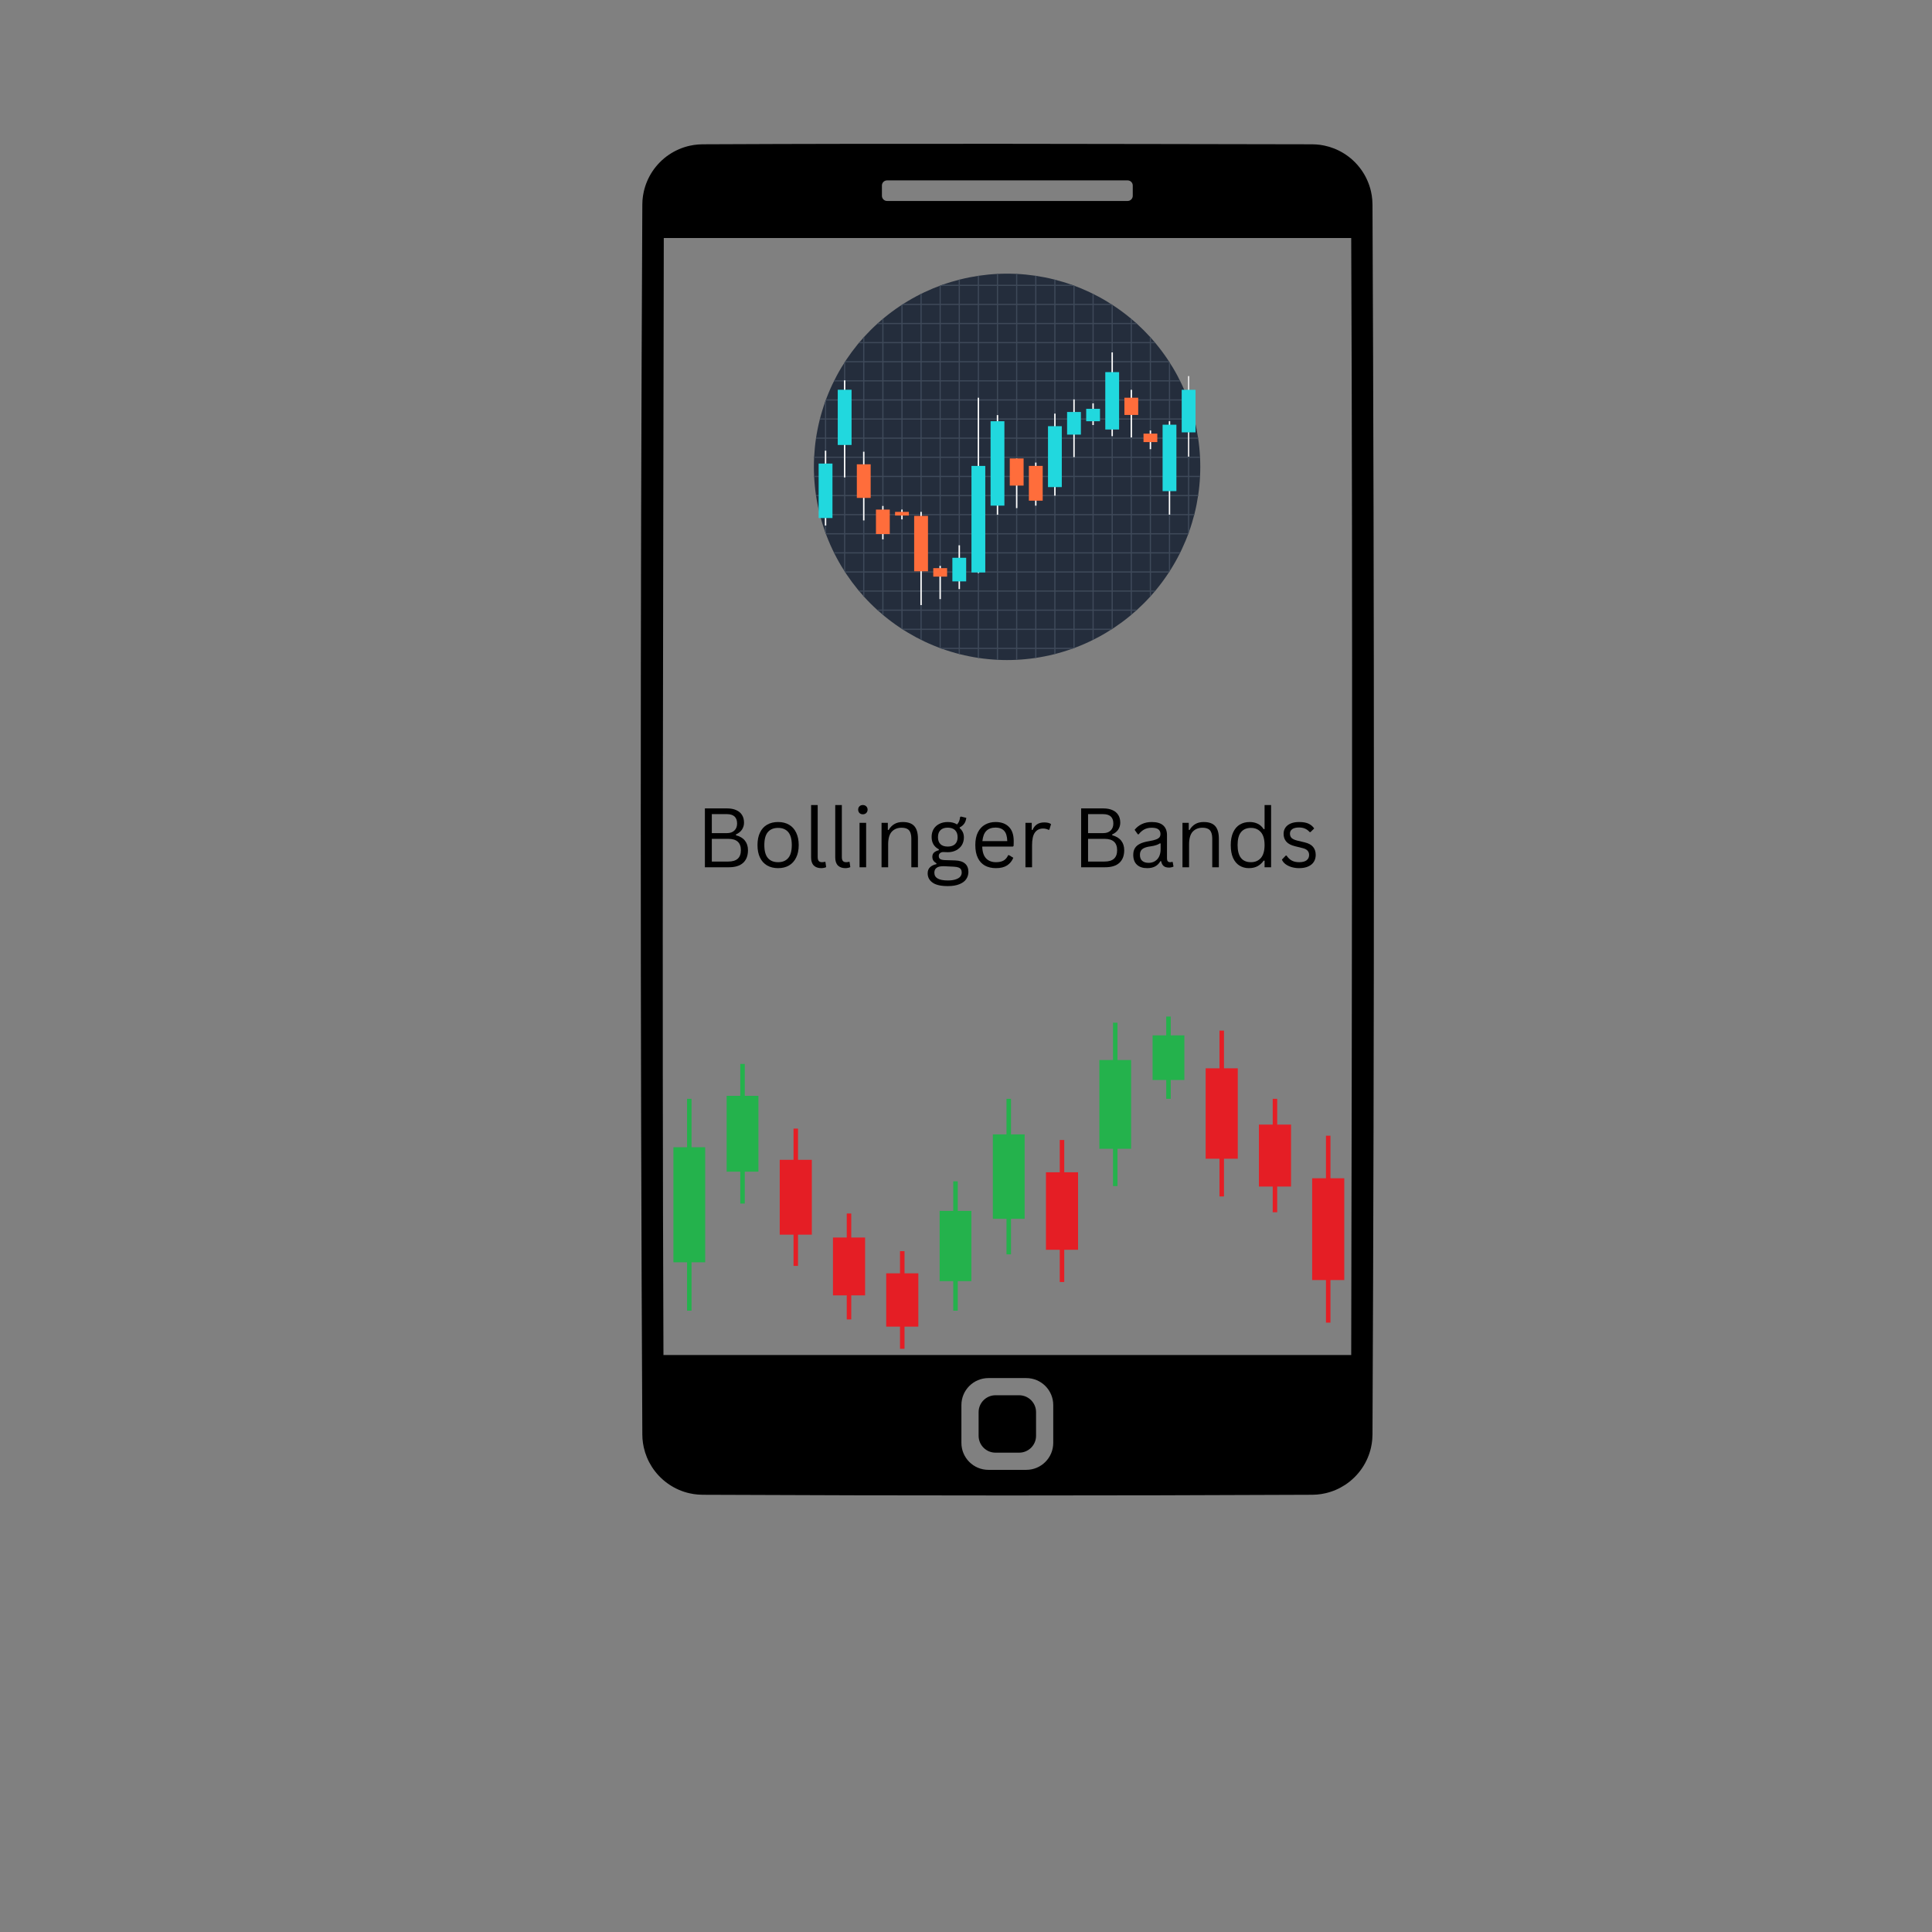 <?xml version="1.0" encoding="UTF-8"?> <svg xmlns="http://www.w3.org/2000/svg" xmlns:xlink="http://www.w3.org/1999/xlink" width="500" zoomAndPan="magnify" viewBox="0 0 375 375" height="500" preserveAspectRatio="xMidYMid meet" version="1.0"><rect x="0" y="0" width="375" height="375" fill="#808080" stroke="none"/><defs><g></g><clipPath id="5006f23877"><path d="M 124.27 27.824 L 266.77 27.824 L 266.77 290.324 L 124.27 290.324 Z M 124.27 27.824 " clip-rule="nonzero"></path></clipPath><clipPath id="b1a03240f9"><path d="M 151 200 L 261 200 L 261 261.805 L 151 261.805 Z M 151 200 " clip-rule="nonzero"></path></clipPath><clipPath id="629c82e25a"><path d="M 130.566 197.305 L 230 197.305 L 230 255 L 130.566 255 Z M 130.566 197.305 " clip-rule="nonzero"></path></clipPath><clipPath id="138494a6be"><path d="M 157.973 53.117 L 232.973 53.117 L 232.973 128.117 L 157.973 128.117 Z M 157.973 53.117 " clip-rule="nonzero"></path></clipPath><clipPath id="6ddfad380e"><path d="M 158 53.117 L 232.973 53.117 L 232.973 128.117 L 158 128.117 Z M 158 53.117 " clip-rule="nonzero"></path></clipPath><clipPath id="c57ed46490"><path d="M 229 75 L 232.973 75 L 232.973 84 L 229 84 Z M 229 75 " clip-rule="nonzero"></path></clipPath></defs><g clip-path="url(#5006f23877)"><path fill="#000000" d="M 254.672 28.008 C 254.949 28.008 255.223 28.02 255.5 28.039 C 256.016 28.074 256.531 28.148 257.039 28.254 C 257.691 28.387 258.328 28.578 258.949 28.824 C 259.613 29.086 260.25 29.406 260.855 29.785 C 261.477 30.172 262.059 30.613 262.598 31.109 C 263.203 31.664 263.75 32.285 264.227 32.957 C 264.672 33.582 265.059 34.254 265.371 34.957 C 265.688 35.66 265.934 36.395 266.105 37.145 C 266.227 37.672 266.309 38.211 266.355 38.75 C 266.383 39.062 266.395 39.375 266.398 39.688 C 266.766 119.273 266.766 198.863 266.398 278.453 C 266.395 278.766 266.383 279.078 266.355 279.391 C 266.309 279.93 266.227 280.469 266.105 280.996 C 265.949 281.676 265.734 282.344 265.457 282.988 C 265.156 283.695 264.785 284.375 264.348 285.012 C 263.91 285.652 263.406 286.246 262.852 286.789 C 262.297 287.332 261.688 287.82 261.035 288.242 C 260.469 288.609 259.871 288.93 259.246 289.195 C 258.605 289.469 257.938 289.684 257.254 289.84 C 256.727 289.961 256.188 290.043 255.648 290.09 C 255.336 290.117 255.023 290.133 254.711 290.133 C 215.262 290.316 175.812 290.316 136.363 290.133 C 136.051 290.133 135.738 290.117 135.426 290.09 C 134.883 290.043 134.348 289.961 133.82 289.84 C 133.137 289.688 132.469 289.469 131.824 289.195 C 131.074 288.875 130.355 288.473 129.684 288.004 C 129.051 287.559 128.457 287.051 127.922 286.488 C 127.402 285.945 126.938 285.348 126.527 284.715 C 126.152 284.125 125.824 283.504 125.559 282.855 C 125.301 282.23 125.098 281.582 124.953 280.926 C 124.832 280.383 124.75 279.832 124.707 279.281 C 124.688 279.004 124.676 278.73 124.676 278.453 C 124.27 198.867 124.27 119.277 124.676 39.688 C 124.676 39.414 124.688 39.137 124.707 38.863 C 124.75 38.309 124.832 37.762 124.953 37.219 C 125.105 36.523 125.324 35.844 125.602 35.188 C 125.887 34.512 126.238 33.859 126.645 33.25 C 127.062 32.621 127.543 32.039 128.07 31.504 C 128.598 30.965 129.18 30.48 129.801 30.059 C 130.418 29.637 131.074 29.273 131.762 28.977 C 132.445 28.68 133.16 28.445 133.891 28.285 C 134.422 28.168 134.957 28.09 135.5 28.047 C 135.785 28.023 136.074 28.012 136.363 28.008 C 175.801 27.82 215.234 27.945 254.672 28.008 Z M 199.199 267.484 L 191.848 267.484 C 188.957 267.484 186.609 269.828 186.609 272.715 L 186.609 280.066 C 186.609 282.953 188.957 285.297 191.848 285.297 L 199.199 285.297 C 202.09 285.297 204.434 282.953 204.434 280.066 L 204.434 272.715 C 204.434 269.828 202.09 267.484 199.199 267.484 Z M 197.82 270.82 C 199.629 270.82 201.098 272.289 201.098 274.094 L 201.098 278.688 C 201.098 280.496 199.629 281.961 197.82 281.961 L 193.223 281.961 C 191.418 281.961 189.949 280.496 189.949 278.688 L 189.949 274.094 C 189.949 272.289 191.418 270.82 193.223 270.82 Z M 262.258 46.203 L 128.84 46.203 C 128.73 118.469 128.488 190.734 128.777 263.008 L 262.27 263.008 C 262.41 190.738 262.578 118.473 262.27 46.203 Z M 218.867 35.012 L 172.18 35.012 C 171.625 35.012 171.18 35.457 171.18 36.012 L 171.18 38.008 C 171.18 38.559 171.625 39.008 172.18 39.008 L 218.867 39.008 C 219.422 39.008 219.867 38.559 219.867 38.008 L 219.867 36.012 C 219.867 35.457 219.422 35.012 218.867 35.012 Z M 218.867 35.012 " fill-opacity="1" fill-rule="evenodd"></path></g><g clip-path="url(#b1a03240f9)"><path fill="#e51e25" d="M 205.695 248.844 L 205.695 242.578 L 203.016 242.578 L 203.016 227.539 L 205.695 227.539 L 205.695 221.273 L 206.57 221.273 L 206.57 227.539 L 209.25 227.539 L 209.25 242.578 C 208.355 242.578 207.465 242.578 206.57 242.578 L 206.57 248.844 Z M 257.367 256.715 L 257.367 248.461 L 254.688 248.461 L 254.688 228.699 L 257.367 228.699 L 257.367 220.445 L 258.242 220.445 L 258.242 228.699 L 260.922 228.699 L 260.922 248.461 L 258.242 248.461 L 258.242 256.715 Z M 234.051 207.359 L 236.699 207.359 L 236.699 200.039 L 237.574 200.039 L 237.574 207.359 L 240.254 207.359 L 240.254 224.906 L 237.574 224.906 L 237.574 232.227 L 236.699 232.227 L 236.699 224.906 L 234.016 224.906 L 234.016 207.359 Z M 244.387 218.281 L 247.031 218.281 L 247.031 213.281 L 247.906 213.281 L 247.906 218.281 L 250.59 218.281 L 250.59 230.309 L 247.906 230.309 L 247.906 235.305 L 247.031 235.305 L 247.031 230.309 L 244.352 230.309 L 244.352 218.281 Z M 151.375 225.117 L 154.023 225.117 L 154.023 219.062 L 154.898 219.062 L 154.898 225.117 L 157.578 225.117 L 157.578 239.652 L 154.898 239.652 L 154.898 245.707 L 154.023 245.707 L 154.023 239.652 L 151.344 239.652 L 151.344 225.117 Z M 161.711 240.203 L 164.355 240.203 L 164.355 235.539 L 165.23 235.539 L 165.23 240.203 L 167.914 240.203 L 167.914 251.434 L 165.23 251.434 L 165.23 256.098 L 164.355 256.098 L 164.355 251.434 L 161.676 251.434 L 161.676 240.203 Z M 172.043 247.148 L 174.691 247.148 L 174.691 242.852 L 175.566 242.852 L 175.566 247.148 L 178.246 247.148 L 178.246 257.504 L 175.566 257.504 L 175.566 261.797 L 174.691 261.797 L 174.691 257.504 L 172.012 257.504 L 172.012 247.148 Z M 172.043 247.148 " fill-opacity="1" fill-rule="evenodd"></path></g><g clip-path="url(#629c82e25a)"><path fill="#24b24c" d="M 213.383 205.746 L 216.031 205.746 L 216.031 198.496 L 216.906 198.496 L 216.906 205.746 L 219.551 205.746 L 219.551 222.977 L 216.906 222.977 L 216.906 230.223 L 216.031 230.223 L 216.031 222.977 L 213.383 222.977 Z M 143.688 233.613 L 143.688 227.418 L 141.039 227.418 L 141.039 212.699 L 143.688 212.699 L 143.688 206.508 L 144.562 206.508 L 144.562 212.699 L 147.211 212.699 L 147.211 227.418 L 144.562 227.418 L 144.562 233.613 Z M 133.355 254.402 L 133.355 245.008 L 130.707 245.008 L 130.707 222.676 L 133.355 222.676 L 133.355 213.281 L 134.227 213.281 L 134.227 222.676 L 136.875 222.676 L 136.875 245.008 L 134.227 245.008 L 134.227 254.402 Z M 195.359 243.469 L 195.359 236.57 L 192.711 236.57 L 192.711 220.18 L 195.359 220.18 L 195.359 213.281 L 196.234 213.281 L 196.234 220.18 L 198.883 220.18 L 198.883 236.57 L 196.234 236.57 L 196.234 243.469 Z M 185.027 254.402 L 185.027 248.668 L 182.379 248.668 L 182.379 235.035 L 185.027 235.035 L 185.027 229.301 L 185.902 229.301 L 185.902 235.035 L 188.547 235.035 L 188.547 248.668 L 185.902 248.668 L 185.902 254.402 Z M 226.363 213.285 L 226.363 209.633 L 223.715 209.633 L 223.715 200.957 L 226.363 200.957 L 226.363 197.309 L 227.238 197.309 L 227.238 200.957 L 229.887 200.957 L 229.887 209.633 L 227.238 209.633 L 227.238 213.285 Z M 226.363 213.285 " fill-opacity="1" fill-rule="evenodd"></path></g><g clip-path="url(#138494a6be)"><path fill="#242d3c" d="M 232.973 90.617 C 232.973 91.844 232.914 93.07 232.793 94.293 C 232.672 95.516 232.492 96.727 232.254 97.934 C 232.016 99.137 231.715 100.328 231.359 101.5 C 231.004 102.676 230.59 103.832 230.121 104.965 C 229.648 106.102 229.125 107.211 228.547 108.293 C 227.969 109.375 227.336 110.43 226.652 111.449 C 225.973 112.473 225.242 113.457 224.461 114.406 C 223.684 115.355 222.859 116.266 221.992 117.133 C 221.121 118 220.215 118.824 219.266 119.605 C 218.316 120.383 217.328 121.113 216.309 121.797 C 215.285 122.477 214.234 123.109 213.152 123.688 C 212.066 124.266 210.961 124.793 209.824 125.262 C 208.691 125.73 207.535 126.145 206.359 126.5 C 205.184 126.859 203.996 127.156 202.789 127.395 C 201.586 127.637 200.371 127.816 199.148 127.934 C 197.926 128.055 196.703 128.117 195.473 128.117 C 194.246 128.117 193.02 128.055 191.797 127.934 C 190.578 127.816 189.363 127.637 188.16 127.395 C 186.953 127.156 185.766 126.859 184.59 126.5 C 183.414 126.145 182.258 125.73 181.125 125.262 C 179.988 124.793 178.879 124.266 177.797 123.688 C 176.715 123.109 175.66 122.477 174.641 121.797 C 173.617 121.113 172.633 120.383 171.684 119.605 C 170.734 118.824 169.824 118 168.957 117.133 C 168.09 116.266 167.266 115.355 166.484 114.406 C 165.707 113.457 164.977 112.473 164.293 111.449 C 163.613 110.43 162.98 109.375 162.402 108.293 C 161.824 107.211 161.297 106.102 160.828 104.965 C 160.359 103.832 159.945 102.676 159.59 101.5 C 159.23 100.328 158.934 99.137 158.695 97.934 C 158.453 96.727 158.273 95.516 158.156 94.293 C 158.035 93.07 157.973 91.844 157.973 90.617 C 157.973 89.387 158.035 88.164 158.156 86.941 C 158.273 85.719 158.453 84.504 158.695 83.301 C 158.934 82.094 159.23 80.906 159.59 79.73 C 159.945 78.555 160.359 77.398 160.828 76.266 C 161.297 75.129 161.824 74.023 162.402 72.938 C 162.98 71.855 163.613 70.805 164.293 69.781 C 164.977 68.762 165.707 67.777 166.484 66.824 C 167.266 65.875 168.09 64.969 168.957 64.098 C 169.824 63.23 170.734 62.406 171.684 61.629 C 172.633 60.848 173.617 60.117 174.641 59.438 C 175.66 58.754 176.715 58.121 177.797 57.543 C 178.879 56.965 179.988 56.441 181.125 55.969 C 182.258 55.5 183.414 55.086 184.59 54.73 C 185.766 54.375 186.953 54.074 188.16 53.836 C 189.363 53.598 190.578 53.418 191.797 53.297 C 193.02 53.176 194.246 53.117 195.473 53.117 C 196.703 53.117 197.926 53.176 199.148 53.297 C 200.371 53.418 201.586 53.598 202.789 53.836 C 203.996 54.074 205.184 54.375 206.359 54.73 C 207.535 55.086 208.691 55.5 209.824 55.969 C 210.961 56.441 212.066 56.965 213.152 57.543 C 214.234 58.121 215.285 58.754 216.309 59.438 C 217.328 60.117 218.316 60.848 219.266 61.629 C 220.215 62.406 221.121 63.23 221.992 64.098 C 222.859 64.969 223.684 65.875 224.461 66.824 C 225.242 67.777 225.973 68.762 226.652 69.781 C 227.336 70.805 227.969 71.855 228.547 72.938 C 229.125 74.023 229.648 75.129 230.121 76.266 C 230.59 77.398 231.004 78.555 231.359 79.73 C 231.715 80.906 232.016 82.094 232.254 83.301 C 232.492 84.504 232.672 85.719 232.793 86.941 C 232.914 88.164 232.973 89.387 232.973 90.617 Z M 232.973 90.617 " fill-opacity="1" fill-rule="nonzero"></path></g><g clip-path="url(#6ddfad380e)"><path fill="#3e4959" d="M 160.355 103.777 L 160.355 103.719 L 163.832 103.719 L 163.832 107.195 L 161.836 107.195 C 161.875 107.273 161.918 107.348 161.953 107.426 L 163.832 107.426 L 163.832 110.73 C 163.918 110.867 164.004 111 164.09 111.137 L 167.539 111.137 L 167.539 114.613 L 166.66 114.613 C 166.723 114.691 166.793 114.766 166.859 114.844 L 167.539 114.844 L 167.539 115.629 C 167.617 115.715 167.691 115.805 167.77 115.891 L 167.77 114.844 L 171.246 114.844 L 171.246 118.32 L 170.203 118.32 C 170.289 118.398 170.375 118.473 170.461 118.551 L 171.246 118.551 L 171.246 119.23 C 171.324 119.297 171.402 119.367 171.48 119.434 L 171.48 118.551 L 174.957 118.551 L 174.957 122 C 175.09 122.09 175.227 122.172 175.359 122.258 L 178.664 122.258 L 178.664 124.137 C 178.738 124.176 178.816 124.215 178.895 124.254 L 178.895 122.258 L 182.371 122.258 L 182.371 125.734 L 182.312 125.734 C 182.523 125.816 182.734 125.891 182.949 125.969 L 186.078 125.969 L 186.078 126.93 C 186.156 126.949 186.234 126.965 186.309 126.984 L 186.309 125.969 L 189.785 125.969 L 189.785 127.688 C 189.863 127.699 189.941 127.707 190.016 127.719 L 190.016 125.969 L 193.492 125.969 L 193.492 128.066 C 193.57 128.07 193.648 128.07 193.727 128.074 L 193.727 125.969 L 197.219 125.969 L 197.219 128.074 C 197.297 128.07 197.375 128.07 197.453 128.066 L 197.453 125.969 L 200.93 125.969 L 200.93 127.719 C 201.004 127.707 201.082 127.699 201.16 127.688 L 201.16 125.969 L 204.637 125.969 L 204.637 126.984 C 204.715 126.965 204.793 126.949 204.867 126.93 L 204.867 125.969 L 207.996 125.969 C 208.211 125.891 208.426 125.816 208.637 125.734 L 208.578 125.734 L 208.578 122.258 L 212.055 122.258 L 212.055 124.254 C 212.133 124.215 212.207 124.176 212.285 124.137 L 212.285 122.258 L 215.586 122.258 C 215.723 122.172 215.859 122.09 215.992 122 L 215.992 118.551 L 219.469 118.551 L 219.469 119.43 C 219.547 119.367 219.621 119.297 219.699 119.23 L 219.699 118.551 L 220.484 118.551 C 220.574 118.473 220.66 118.398 220.746 118.32 L 219.699 118.32 L 219.699 114.844 L 223.18 114.844 L 223.18 115.887 C 223.258 115.801 223.332 115.715 223.41 115.629 L 223.41 114.844 L 224.09 114.844 C 224.156 114.766 224.223 114.691 224.289 114.613 L 223.41 114.613 L 223.41 111.137 L 226.859 111.137 C 226.945 111 227.031 110.867 227.117 110.73 L 227.117 107.426 L 228.992 107.426 C 229.031 107.348 229.074 107.273 229.113 107.195 L 227.117 107.195 L 227.117 103.719 L 230.594 103.719 L 230.594 103.777 C 230.672 103.566 230.75 103.352 230.824 103.141 L 230.824 100.012 L 231.789 100.012 C 231.809 99.934 231.824 99.855 231.844 99.777 L 230.824 99.777 L 230.824 96.301 L 232.547 96.301 C 232.559 96.227 232.562 96.148 232.574 96.07 L 230.824 96.07 L 230.824 92.594 L 232.922 92.594 C 232.926 92.52 232.926 92.441 232.93 92.363 L 230.824 92.363 L 230.824 88.867 L 232.93 88.867 C 232.926 88.789 232.926 88.711 232.922 88.637 L 230.824 88.637 L 230.824 85.16 L 232.574 85.16 C 232.566 85.082 232.559 85.004 232.547 84.93 L 230.824 84.93 L 230.824 81.453 L 231.844 81.453 C 231.824 81.375 231.809 81.297 231.789 81.219 L 230.824 81.219 L 230.824 78.094 C 230.75 77.879 230.672 77.664 230.594 77.453 L 230.594 77.512 L 227.117 77.512 L 227.117 74.035 L 229.113 74.035 C 229.074 73.957 229.031 73.883 228.996 73.805 L 227.117 73.805 L 227.117 70.5 C 227.031 70.367 226.945 70.23 226.859 70.098 L 223.41 70.098 L 223.41 66.621 L 224.289 66.621 C 224.223 66.543 224.156 66.469 224.09 66.391 L 223.41 66.391 L 223.41 65.605 C 223.332 65.52 223.258 65.43 223.18 65.344 L 223.18 66.391 L 219.699 66.391 L 219.699 62.914 L 220.746 62.914 C 220.66 62.836 220.574 62.762 220.484 62.684 L 219.699 62.684 L 219.699 62.004 C 219.625 61.938 219.547 61.867 219.469 61.801 L 219.469 62.684 L 215.992 62.684 L 215.992 59.234 C 215.859 59.145 215.723 59.059 215.586 58.973 L 212.285 58.973 L 212.285 57.098 C 212.207 57.059 212.133 57.016 212.055 56.977 L 212.055 58.973 L 208.578 58.973 L 208.578 55.496 L 208.637 55.496 C 208.426 55.418 208.211 55.34 207.996 55.266 L 204.867 55.266 L 204.867 54.305 C 204.793 54.281 204.715 54.266 204.637 54.25 L 204.637 55.266 L 201.16 55.266 L 201.16 53.547 C 201.086 53.535 201.008 53.527 200.93 53.516 L 200.93 55.266 L 197.453 55.266 L 197.453 53.168 C 197.375 53.164 197.297 53.164 197.223 53.16 L 197.223 55.266 L 193.727 55.266 L 193.727 53.16 C 193.648 53.164 193.57 53.164 193.496 53.168 L 193.496 55.266 L 190.02 55.266 L 190.02 53.516 C 189.941 53.527 189.863 53.531 189.789 53.547 L 189.789 55.266 L 186.312 55.266 L 186.312 54.25 C 186.234 54.266 186.156 54.281 186.078 54.305 L 186.078 55.266 L 182.953 55.266 C 182.738 55.34 182.523 55.418 182.312 55.496 L 182.371 55.496 L 182.371 58.973 L 178.895 58.973 L 178.895 56.977 C 178.816 57.016 178.742 57.059 178.664 57.098 L 178.664 58.973 L 175.363 58.973 C 175.227 59.059 175.09 59.145 174.957 59.23 L 174.957 62.68 L 171.48 62.68 L 171.48 61.801 C 171.402 61.867 171.328 61.934 171.25 62 L 171.25 62.68 L 170.461 62.68 C 170.375 62.758 170.289 62.836 170.203 62.914 L 171.25 62.914 L 171.25 66.391 L 167.77 66.391 L 167.77 65.344 C 167.691 65.43 167.617 65.516 167.539 65.605 L 167.539 66.391 L 166.859 66.391 C 166.793 66.469 166.727 66.543 166.66 66.621 L 167.539 66.621 L 167.539 70.098 L 164.09 70.098 C 164.004 70.23 163.918 70.367 163.832 70.5 L 163.832 73.805 L 161.953 73.805 C 161.914 73.883 161.875 73.961 161.836 74.035 L 163.832 74.035 L 163.832 77.512 L 160.355 77.512 L 160.355 77.453 C 160.277 77.664 160.199 77.879 160.125 78.094 L 160.125 81.223 L 159.16 81.223 C 159.141 81.297 159.125 81.375 159.105 81.453 L 160.125 81.453 L 160.125 84.93 L 158.402 84.93 C 158.391 85.004 158.387 85.082 158.375 85.16 L 160.125 85.16 L 160.125 88.637 L 158.027 88.637 C 158.023 88.715 158.023 88.789 158.02 88.867 L 160.125 88.867 L 160.125 92.363 L 158.02 92.363 C 158.023 92.441 158.023 92.52 158.027 92.594 L 160.125 92.594 L 160.125 96.07 L 158.375 96.07 C 158.387 96.148 158.391 96.227 158.402 96.305 L 160.125 96.305 L 160.125 99.781 L 159.105 99.781 C 159.125 99.855 159.141 99.934 159.16 100.012 L 160.125 100.012 L 160.125 103.141 C 160.199 103.352 160.277 103.566 160.355 103.777 Z M 160.355 103.488 L 160.355 100.012 L 163.832 100.012 L 163.832 103.488 Z M 197.223 74.035 L 197.223 77.512 L 193.727 77.512 L 193.727 74.035 Z M 193.727 73.805 L 193.727 70.328 L 197.223 70.328 L 197.223 73.805 Z M 212.055 92.363 L 208.578 92.363 L 208.578 88.867 L 212.055 88.867 Z M 212.285 88.867 L 215.762 88.867 L 215.762 92.363 L 212.285 92.363 Z M 193.727 107.195 L 193.727 103.719 L 197.223 103.719 L 197.223 107.195 Z M 197.223 107.426 L 197.223 110.902 L 193.727 110.902 L 193.727 107.426 Z M 197.223 85.16 L 197.223 88.637 L 193.727 88.637 L 193.727 85.16 Z M 193.727 84.93 L 193.727 81.453 L 197.223 81.453 L 197.223 84.93 Z M 200.93 92.363 L 197.453 92.363 L 197.453 88.867 L 200.93 88.867 Z M 201.16 88.867 L 204.637 88.867 L 204.637 92.363 L 201.16 92.363 Z M 193.727 96.07 L 193.727 92.594 L 197.223 92.594 L 197.223 96.07 Z M 197.223 96.305 L 197.223 99.781 L 193.727 99.781 L 193.727 96.305 Z M 193.496 96.07 L 190.02 96.07 L 190.02 92.594 L 193.496 92.594 Z M 193.727 92.363 L 193.727 88.867 L 197.223 88.867 L 197.223 92.363 Z M 197.453 92.594 L 200.93 92.594 L 200.93 96.07 L 197.453 96.07 Z M 197.453 88.637 L 197.453 85.16 L 200.93 85.16 L 200.93 88.637 Z M 193.496 88.637 L 190.02 88.637 L 190.02 85.16 L 193.496 85.16 Z M 193.496 88.867 L 193.496 92.363 L 190.02 92.363 L 190.02 88.867 Z M 189.789 92.363 L 186.312 92.363 L 186.312 88.867 L 189.789 88.867 Z M 189.789 92.594 L 189.789 96.07 L 186.312 96.07 L 186.312 92.594 Z M 189.789 96.305 L 189.789 99.781 L 186.312 99.781 L 186.312 96.305 Z M 190.02 96.305 L 193.496 96.305 L 193.496 99.781 L 190.02 99.781 Z M 193.496 100.012 L 193.496 103.488 L 190.02 103.488 L 190.02 100.012 Z M 193.727 100.012 L 197.223 100.012 L 197.223 103.488 L 193.727 103.488 Z M 197.453 100.012 L 200.93 100.012 L 200.93 103.488 L 197.453 103.488 Z M 197.453 99.781 L 197.453 96.305 L 200.93 96.305 L 200.93 99.781 Z M 201.16 96.305 L 204.637 96.305 L 204.637 99.781 L 201.16 99.781 Z M 201.16 96.07 L 201.16 92.594 L 204.637 92.594 L 204.637 96.07 Z M 204.867 92.594 L 208.348 92.594 L 208.348 96.07 L 204.867 96.07 Z M 204.867 92.363 L 204.867 88.867 L 208.348 88.867 L 208.348 92.363 Z M 204.867 88.637 L 204.867 85.16 L 208.348 85.16 L 208.348 88.637 Z M 204.637 88.637 L 201.16 88.637 L 201.16 85.16 L 204.637 85.16 Z M 201.16 84.93 L 201.16 81.453 L 204.637 81.453 L 204.637 84.93 Z M 200.93 84.93 L 197.453 84.93 L 197.453 81.453 L 200.93 81.453 Z M 197.453 81.223 L 197.453 77.746 L 200.93 77.746 L 200.93 81.223 Z M 197.223 81.223 L 193.727 81.223 L 193.727 77.746 L 197.223 77.746 Z M 193.496 81.223 L 190.02 81.223 L 190.02 77.746 L 193.496 77.746 Z M 193.496 81.453 L 193.496 84.93 L 190.02 84.93 L 190.02 81.453 Z M 189.789 84.93 L 186.312 84.93 L 186.312 81.453 L 189.789 81.453 Z M 189.789 85.16 L 189.789 88.637 L 186.312 88.637 L 186.312 85.16 Z M 186.078 88.637 L 182.602 88.637 L 182.602 85.16 L 186.078 85.16 Z M 186.078 88.867 L 186.078 92.363 L 182.602 92.363 L 182.602 88.867 Z M 186.078 92.594 L 186.078 96.07 L 182.602 96.07 L 182.602 92.594 Z M 182.371 96.07 L 178.895 96.07 L 178.895 92.594 L 182.371 92.594 Z M 182.371 96.305 L 182.371 99.781 L 178.895 99.781 L 178.895 96.305 Z M 182.602 96.305 L 186.078 96.305 L 186.078 99.781 L 182.602 99.781 Z M 186.078 100.012 L 186.078 103.488 L 182.602 103.488 L 182.602 100.012 Z M 186.312 100.012 L 189.789 100.012 L 189.789 103.488 L 186.312 103.488 Z M 189.789 103.719 L 189.789 107.195 L 186.312 107.195 L 186.312 103.719 Z M 190.02 103.719 L 193.496 103.719 L 193.496 107.195 L 190.02 107.195 Z M 197.453 103.719 L 200.93 103.719 L 200.93 107.195 L 197.453 107.195 Z M 201.16 103.719 L 204.637 103.719 L 204.637 107.195 L 201.16 107.195 Z M 201.16 103.488 L 201.16 100.012 L 204.637 100.012 L 204.637 103.488 Z M 204.867 100.012 L 208.348 100.012 L 208.348 103.488 L 204.867 103.488 Z M 204.867 99.781 L 204.867 96.305 L 208.348 96.305 L 208.348 99.781 Z M 208.578 96.305 L 212.055 96.305 L 212.055 99.781 L 208.578 99.781 Z M 208.578 96.07 L 208.578 92.594 L 212.055 92.594 L 212.055 96.07 Z M 208.578 88.637 L 208.578 85.16 L 212.055 85.16 L 212.055 88.637 Z M 208.578 84.93 L 208.578 81.453 L 212.055 81.453 L 212.055 84.93 Z M 208.348 84.93 L 204.867 84.93 L 204.867 81.453 L 208.348 81.453 Z M 204.867 81.223 L 204.867 77.746 L 208.348 77.746 L 208.348 81.223 Z M 204.637 81.223 L 201.16 81.223 L 201.16 77.746 L 204.637 77.746 Z M 201.16 77.512 L 201.16 74.035 L 204.637 74.035 L 204.637 77.512 Z M 200.93 77.512 L 197.453 77.512 L 197.453 74.035 L 200.93 74.035 Z M 193.496 77.512 L 190.02 77.512 L 190.02 74.035 L 193.496 74.035 Z M 189.789 77.512 L 186.312 77.512 L 186.312 74.035 L 189.789 74.035 Z M 189.789 77.746 L 189.789 81.223 L 186.312 81.223 L 186.312 77.746 Z M 186.078 81.223 L 182.602 81.223 L 182.602 77.746 L 186.078 77.746 Z M 186.078 81.453 L 186.078 84.93 L 182.602 84.93 L 182.602 81.453 Z M 182.371 84.93 L 178.895 84.93 L 178.895 81.453 L 182.371 81.453 Z M 182.371 85.16 L 182.371 88.637 L 178.895 88.637 L 178.895 85.16 Z M 182.371 88.867 L 182.371 92.363 L 178.895 92.363 L 178.895 88.867 Z M 178.664 92.363 L 175.188 92.363 L 175.188 88.867 L 178.664 88.867 Z M 178.664 92.594 L 178.664 96.07 L 175.188 96.07 L 175.188 92.594 Z M 178.664 96.305 L 178.664 99.781 L 175.188 99.781 L 175.188 96.305 Z M 178.664 100.012 L 178.664 103.488 L 175.188 103.488 L 175.188 100.012 Z M 178.895 100.012 L 182.371 100.012 L 182.371 103.488 L 178.895 103.488 Z M 182.371 103.719 L 182.371 107.195 L 178.895 107.195 L 178.895 103.719 Z M 182.602 103.719 L 186.078 103.719 L 186.078 107.195 L 182.602 107.195 Z M 186.078 107.426 L 186.078 110.902 L 182.602 110.902 L 182.602 107.426 Z M 186.312 107.426 L 189.789 107.426 L 189.789 110.902 L 186.312 110.902 Z M 190.02 107.426 L 193.496 107.426 L 193.496 110.902 L 190.02 110.902 Z M 193.496 111.137 L 193.496 114.609 L 190.02 114.609 L 190.02 111.137 Z M 193.727 111.137 L 197.223 111.137 L 197.223 114.609 L 193.727 114.609 Z M 197.453 111.137 L 200.93 111.137 L 200.93 114.609 L 197.453 114.609 Z M 197.453 110.902 L 197.453 107.426 L 200.93 107.426 L 200.93 110.902 Z M 201.16 107.426 L 204.637 107.426 L 204.637 110.902 L 201.16 110.902 Z M 204.867 107.426 L 208.348 107.426 L 208.348 110.902 L 204.867 110.902 Z M 204.867 107.195 L 204.867 103.719 L 208.348 103.719 L 208.348 107.195 Z M 208.578 103.719 L 212.055 103.719 L 212.055 107.195 L 208.578 107.195 Z M 208.578 103.488 L 208.578 100.012 L 212.055 100.012 L 212.055 103.488 Z M 212.285 100.012 L 215.762 100.012 L 215.762 103.488 L 212.285 103.488 Z M 212.285 99.781 L 212.285 96.305 L 215.762 96.305 L 215.762 99.781 Z M 212.285 96.07 L 212.285 92.594 L 215.762 92.594 L 215.762 96.07 Z M 215.992 92.594 L 219.469 92.594 L 219.469 96.07 L 215.992 96.07 Z M 215.992 92.363 L 215.992 88.867 L 219.469 88.867 L 219.469 92.363 Z M 215.992 88.637 L 215.992 85.16 L 219.469 85.16 L 219.469 88.637 Z M 215.762 88.637 L 212.285 88.637 L 212.285 85.16 L 215.762 85.16 Z M 212.285 84.93 L 212.285 81.453 L 215.762 81.453 L 215.762 84.93 Z M 212.285 81.223 L 212.285 77.746 L 215.762 77.746 L 215.762 81.223 Z M 212.055 81.223 L 208.578 81.223 L 208.578 77.746 L 212.055 77.746 Z M 208.578 77.512 L 208.578 74.035 L 212.055 74.035 L 212.055 77.512 Z M 208.348 77.512 L 204.867 77.512 L 204.867 74.035 L 208.348 74.035 Z M 204.867 73.805 L 204.867 70.328 L 208.348 70.328 L 208.348 73.805 Z M 204.637 73.805 L 201.16 73.805 L 201.16 70.328 L 204.637 70.328 Z M 200.93 73.805 L 197.453 73.805 L 197.453 70.328 L 200.93 70.328 Z M 197.453 70.098 L 197.453 66.621 L 200.93 66.621 L 200.93 70.098 Z M 197.223 70.098 L 193.727 70.098 L 193.727 66.621 L 197.223 66.621 Z M 193.496 70.098 L 190.02 70.098 L 190.02 66.621 L 193.496 66.621 Z M 193.496 70.328 L 193.496 73.805 L 190.02 73.805 L 190.02 70.328 Z M 189.789 73.805 L 186.312 73.805 L 186.312 70.328 L 189.789 70.328 Z M 186.078 73.805 L 182.602 73.805 L 182.602 70.328 L 186.078 70.328 Z M 186.078 74.035 L 186.078 77.512 L 182.602 77.512 L 182.602 74.035 Z M 182.371 77.512 L 178.895 77.512 L 178.895 74.035 L 182.371 74.035 Z M 182.371 77.746 L 182.371 81.223 L 178.895 81.223 L 178.895 77.746 Z M 178.664 81.223 L 175.188 81.223 L 175.188 77.746 L 178.664 77.746 Z M 178.664 81.453 L 178.664 84.93 L 175.188 84.93 L 175.188 81.453 Z M 178.664 85.16 L 178.664 88.637 L 175.188 88.637 L 175.188 85.16 Z M 174.957 88.637 L 171.48 88.637 L 171.48 85.16 L 174.957 85.16 Z M 174.957 88.867 L 174.957 92.363 L 171.48 92.363 L 171.48 88.867 Z M 174.957 92.594 L 174.957 96.07 L 171.48 96.07 L 171.48 92.594 Z M 174.957 96.305 L 174.957 99.781 L 171.48 99.781 L 171.48 96.305 Z M 174.957 100.012 L 174.957 103.488 L 171.48 103.488 L 171.48 100.012 Z M 174.957 103.719 L 174.957 107.195 L 171.48 107.195 L 171.48 103.719 Z M 175.188 103.719 L 178.664 103.719 L 178.664 107.195 L 175.188 107.195 Z M 178.664 107.426 L 178.664 110.902 L 175.188 110.902 L 175.188 107.426 Z M 178.895 107.426 L 182.371 107.426 L 182.371 110.902 L 178.895 110.902 Z M 182.371 111.137 L 182.371 114.609 L 178.895 114.609 L 178.895 111.137 Z M 182.602 111.137 L 186.078 111.137 L 186.078 114.609 L 182.602 114.609 Z M 186.312 111.137 L 189.789 111.137 L 189.789 114.609 L 186.312 114.609 Z M 189.789 114.844 L 189.789 118.32 L 186.312 118.32 L 186.312 114.844 Z M 190.02 114.844 L 193.496 114.844 L 193.496 118.32 L 190.02 118.32 Z M 193.727 114.844 L 197.223 114.844 L 197.223 118.32 L 193.727 118.32 Z M 197.453 114.844 L 200.93 114.844 L 200.93 118.32 L 197.453 118.32 Z M 201.16 114.844 L 204.637 114.844 L 204.637 118.32 L 201.16 118.32 Z M 201.16 114.609 L 201.16 111.137 L 204.637 111.137 L 204.637 114.609 Z M 204.867 111.137 L 208.348 111.137 L 208.348 114.609 L 204.867 114.609 Z M 208.578 111.137 L 212.055 111.137 L 212.055 114.609 L 208.578 114.609 Z M 208.578 110.902 L 208.578 107.426 L 212.055 107.426 L 212.055 110.902 Z M 212.285 107.426 L 215.762 107.426 L 215.762 110.902 L 212.285 110.902 Z M 212.285 107.195 L 212.285 103.719 L 215.762 103.719 L 215.762 107.195 Z M 215.992 103.719 L 219.469 103.719 L 219.469 107.195 L 215.992 107.195 Z M 215.992 103.488 L 215.992 100.012 L 219.469 100.012 L 219.469 103.488 Z M 215.992 99.781 L 215.992 96.305 L 219.469 96.305 L 219.469 99.781 Z M 219.699 96.305 L 223.176 96.305 L 223.176 99.781 L 219.699 99.781 Z M 219.699 96.07 L 219.699 92.594 L 223.176 92.594 L 223.176 96.07 Z M 219.699 92.363 L 219.699 88.867 L 223.176 88.867 L 223.176 92.363 Z M 219.699 88.637 L 219.699 85.16 L 223.176 85.16 L 223.176 88.637 Z M 219.699 84.93 L 219.699 81.453 L 223.176 81.453 L 223.176 84.93 Z M 219.469 84.93 L 215.992 84.93 L 215.992 81.453 L 219.469 81.453 Z M 215.992 81.223 L 215.992 77.746 L 219.469 77.746 L 219.469 81.223 Z M 215.992 77.512 L 215.992 74.035 L 219.469 74.035 L 219.469 77.512 Z M 215.762 77.512 L 212.285 77.512 L 212.285 74.035 L 215.762 74.035 Z M 212.285 73.805 L 212.285 70.328 L 215.762 70.328 L 215.762 73.805 Z M 212.055 73.805 L 208.578 73.805 L 208.578 70.328 L 212.055 70.328 Z M 208.578 70.098 L 208.578 66.621 L 212.055 66.621 L 212.055 70.098 Z M 208.348 70.098 L 204.867 70.098 L 204.867 66.621 L 208.348 66.621 Z M 204.637 70.098 L 201.16 70.098 L 201.16 66.621 L 204.637 66.621 Z M 201.16 66.391 L 201.16 62.914 L 204.637 62.914 L 204.637 66.391 Z M 200.93 66.391 L 197.453 66.391 L 197.453 62.914 L 200.93 62.914 Z M 197.223 66.391 L 193.727 66.391 L 193.727 62.914 L 197.223 62.914 Z M 193.496 66.391 L 190.02 66.391 L 190.02 62.914 L 193.496 62.914 Z M 189.789 66.391 L 186.312 66.391 L 186.312 62.914 L 189.789 62.914 Z M 189.789 66.621 L 189.789 70.098 L 186.312 70.098 L 186.312 66.621 Z M 186.078 70.098 L 182.602 70.098 L 182.602 66.621 L 186.078 66.621 Z M 182.371 70.098 L 178.895 70.098 L 178.895 66.621 L 182.371 66.621 Z M 182.371 70.328 L 182.371 73.805 L 178.895 73.805 L 178.895 70.328 Z M 178.664 73.805 L 175.188 73.805 L 175.188 70.328 L 178.664 70.328 Z M 178.664 74.035 L 178.664 77.512 L 175.188 77.512 L 175.188 74.035 Z M 174.957 77.512 L 171.48 77.512 L 171.48 74.035 L 174.957 74.035 Z M 174.957 77.746 L 174.957 81.223 L 171.48 81.223 L 171.48 77.746 Z M 174.957 81.453 L 174.957 84.93 L 171.48 84.93 L 171.48 81.453 Z M 171.25 84.93 L 167.77 84.93 L 167.77 81.453 L 171.25 81.453 Z M 171.25 85.16 L 171.25 88.637 L 167.77 88.637 L 167.77 85.16 Z M 171.25 88.867 L 171.25 92.363 L 167.77 92.363 L 167.77 88.867 Z M 171.25 92.594 L 171.25 96.07 L 167.77 96.07 L 167.77 92.594 Z M 171.25 96.305 L 171.25 99.781 L 167.77 99.781 L 167.77 96.305 Z M 171.25 100.012 L 171.25 103.488 L 167.77 103.488 L 167.77 100.012 Z M 171.25 103.719 L 171.25 107.195 L 167.77 107.195 L 167.77 103.719 Z M 171.25 107.426 L 171.25 110.902 L 167.77 110.902 L 167.77 107.426 Z M 171.48 107.426 L 174.957 107.426 L 174.957 110.902 L 171.48 110.902 Z M 174.957 111.137 L 174.957 114.609 L 171.48 114.609 L 171.48 111.137 Z M 175.188 111.137 L 178.664 111.137 L 178.664 114.609 L 175.188 114.609 Z M 178.664 114.844 L 178.664 118.32 L 175.188 118.32 L 175.188 114.844 Z M 178.895 114.844 L 182.371 114.844 L 182.371 118.32 L 178.895 118.32 Z M 182.602 114.844 L 186.078 114.844 L 186.078 118.32 L 182.602 118.32 Z M 186.078 118.551 L 186.078 122.027 L 182.602 122.027 L 182.602 118.551 Z M 186.312 118.551 L 189.789 118.551 L 189.789 122.027 L 186.312 122.027 Z M 190.02 118.551 L 193.496 118.551 L 193.496 122.027 L 190.02 122.027 Z M 193.727 118.551 L 197.223 118.551 L 197.223 122.027 L 193.727 122.027 Z M 197.453 118.551 L 200.93 118.551 L 200.93 122.027 L 197.453 122.027 Z M 201.16 118.551 L 204.637 118.551 L 204.637 122.027 L 201.16 122.027 Z M 204.867 118.551 L 208.348 118.551 L 208.348 122.027 L 204.867 122.027 Z M 204.867 118.32 L 204.867 114.844 L 208.348 114.844 L 208.348 118.32 Z M 208.578 114.844 L 212.055 114.844 L 212.055 118.32 L 208.578 118.32 Z M 212.285 114.844 L 215.762 114.844 L 215.762 118.32 L 212.285 118.32 Z M 212.285 114.609 L 212.285 111.137 L 215.762 111.137 L 215.762 114.609 Z M 215.992 111.137 L 219.469 111.137 L 219.469 114.609 L 215.992 114.609 Z M 215.992 110.902 L 215.992 107.426 L 219.469 107.426 L 219.469 110.902 Z M 219.699 107.426 L 223.176 107.426 L 223.176 110.902 L 219.699 110.902 Z M 219.699 107.195 L 219.699 103.719 L 223.176 103.719 L 223.176 107.195 Z M 219.699 103.488 L 219.699 100.012 L 223.176 100.012 L 223.176 103.488 Z M 223.406 100.012 L 226.887 100.012 L 226.887 103.488 L 223.406 103.488 Z M 223.406 99.781 L 223.406 96.305 L 226.887 96.305 L 226.887 99.781 Z M 223.406 96.07 L 223.406 92.594 L 226.887 92.594 L 226.887 96.07 Z M 223.406 92.363 L 223.406 88.867 L 226.887 88.867 L 226.887 92.363 Z M 223.406 88.637 L 223.406 85.16 L 226.887 85.16 L 226.887 88.637 Z M 223.406 84.93 L 223.406 81.453 L 226.887 81.453 L 226.887 84.93 Z M 223.406 81.223 L 223.406 77.746 L 226.887 77.746 L 226.887 81.223 Z M 223.176 81.223 L 219.699 81.223 L 219.699 77.746 L 223.176 77.746 Z M 219.699 77.512 L 219.699 74.035 L 223.176 74.035 L 223.176 77.512 Z M 219.699 73.805 L 219.699 70.328 L 223.176 70.328 L 223.176 73.805 Z M 219.469 73.805 L 215.992 73.805 L 215.992 70.328 L 219.469 70.328 Z M 215.992 70.098 L 215.992 66.621 L 219.469 66.621 L 219.469 70.098 Z M 215.762 70.098 L 212.285 70.098 L 212.285 66.621 L 215.762 66.621 Z M 212.285 66.391 L 212.285 62.914 L 215.762 62.914 L 215.762 66.391 Z M 212.055 66.391 L 208.578 66.391 L 208.578 62.914 L 212.055 62.914 Z M 208.348 66.391 L 204.867 66.391 L 204.867 62.914 L 208.348 62.914 Z M 204.867 62.684 L 204.867 59.203 L 208.348 59.203 L 208.348 62.684 Z M 204.637 62.684 L 201.16 62.684 L 201.16 59.203 L 204.637 59.203 Z M 200.93 62.684 L 197.453 62.684 L 197.453 59.203 L 200.93 59.203 Z M 197.223 62.684 L 193.727 62.684 L 193.727 59.203 L 197.223 59.203 Z M 193.496 62.684 L 190.02 62.684 L 190.02 59.203 L 193.496 59.203 Z M 189.789 62.684 L 186.312 62.684 L 186.312 59.203 L 189.789 59.203 Z M 186.078 62.684 L 182.602 62.684 L 182.602 59.203 L 186.078 59.203 Z M 186.078 62.914 L 186.078 66.391 L 182.602 66.391 L 182.602 62.914 Z M 182.371 66.391 L 178.895 66.391 L 178.895 62.914 L 182.371 62.914 Z M 178.664 66.391 L 175.188 66.391 L 175.188 62.914 L 178.664 62.914 Z M 178.664 66.621 L 178.664 70.098 L 175.188 70.098 L 175.188 66.621 Z M 174.957 70.098 L 171.48 70.098 L 171.48 66.621 L 174.957 66.621 Z M 174.957 70.328 L 174.957 73.805 L 171.48 73.805 L 171.48 70.328 Z M 171.25 73.805 L 167.77 73.805 L 167.77 70.328 L 171.25 70.328 Z M 171.25 74.035 L 171.25 77.512 L 167.77 77.512 L 167.77 74.035 Z M 171.25 77.746 L 171.25 81.223 L 167.77 81.223 L 167.77 77.746 Z M 167.539 81.223 L 164.062 81.223 L 164.062 77.746 L 167.539 77.746 Z M 167.539 81.453 L 167.539 84.93 L 164.062 84.93 L 164.062 81.453 Z M 167.539 85.16 L 167.539 88.637 L 164.062 88.637 L 164.062 85.16 Z M 167.539 88.867 L 167.539 92.363 L 164.062 92.363 L 164.062 88.867 Z M 167.539 92.594 L 167.539 96.07 L 164.062 96.07 L 164.062 92.594 Z M 167.539 96.305 L 167.539 99.781 L 164.062 99.781 L 164.062 96.305 Z M 167.539 100.012 L 167.539 103.488 L 164.062 103.488 L 164.062 100.012 Z M 164.062 103.719 L 167.539 103.719 L 167.539 107.195 L 164.062 107.195 Z M 164.062 110.902 L 164.062 107.426 L 167.539 107.426 L 167.539 110.902 Z M 167.77 114.609 L 167.77 111.137 L 171.25 111.137 L 171.25 114.609 Z M 171.48 118.32 L 171.48 114.844 L 174.957 114.844 L 174.957 118.32 Z M 175.188 122.027 L 175.188 118.551 L 178.664 118.551 L 178.664 122.027 Z M 178.895 122.027 L 178.895 118.551 L 182.371 118.551 L 182.371 122.027 Z M 182.602 125.734 L 182.602 122.258 L 186.078 122.258 L 186.078 125.734 Z M 186.312 125.734 L 186.312 122.258 L 189.789 122.258 L 189.789 125.734 Z M 190.02 125.734 L 190.02 122.258 L 193.496 122.258 L 193.496 125.734 Z M 193.727 125.734 L 193.727 122.258 L 197.223 122.258 L 197.223 125.734 Z M 197.453 125.734 L 197.453 122.258 L 200.93 122.258 L 200.93 125.734 Z M 201.16 125.734 L 201.16 122.258 L 204.637 122.258 L 204.637 125.734 Z M 208.348 125.734 L 204.867 125.734 L 204.867 122.258 L 208.348 122.258 Z M 208.578 122.027 L 208.578 118.551 L 212.055 118.551 L 212.055 122.027 Z M 215.762 122.027 L 212.285 122.027 L 212.285 118.551 L 215.762 118.551 Z M 219.469 118.32 L 215.992 118.32 L 215.992 114.844 L 219.469 114.844 Z M 223.176 114.609 L 219.699 114.609 L 219.699 111.137 L 223.176 111.137 Z M 226.887 110.902 L 223.406 110.902 L 223.406 107.426 L 226.887 107.426 Z M 226.887 107.195 L 223.406 107.195 L 223.406 103.719 L 226.887 103.719 Z M 230.594 103.488 L 227.117 103.488 L 227.117 100.012 L 230.594 100.012 Z M 230.594 99.781 L 227.117 99.781 L 227.117 96.305 L 230.594 96.305 Z M 230.594 96.07 L 227.117 96.07 L 227.117 92.594 L 230.594 92.594 Z M 230.594 92.363 L 227.117 92.363 L 227.117 88.867 L 230.594 88.867 Z M 230.594 88.637 L 227.117 88.637 L 227.117 85.16 L 230.594 85.16 Z M 230.594 84.93 L 227.117 84.93 L 227.117 81.453 L 230.594 81.453 Z M 230.594 77.746 L 230.594 81.223 L 227.117 81.223 L 227.117 77.746 Z M 226.887 77.512 L 223.406 77.512 L 223.406 74.035 L 226.887 74.035 Z M 226.887 70.328 L 226.887 73.805 L 223.406 73.805 L 223.406 70.328 Z M 223.176 66.621 L 223.176 70.098 L 219.699 70.098 L 219.699 66.621 Z M 219.469 62.914 L 219.469 66.391 L 215.992 66.391 L 215.992 62.914 Z M 215.762 59.203 L 215.762 62.684 L 212.285 62.684 L 212.285 59.203 Z M 212.055 59.203 L 212.055 62.684 L 208.578 62.684 L 208.578 59.203 Z M 208.348 55.496 L 208.348 58.973 L 204.867 58.973 L 204.867 55.496 Z M 204.637 55.496 L 204.637 58.973 L 201.16 58.973 L 201.16 55.496 Z M 200.93 55.496 L 200.93 58.973 L 197.453 58.973 L 197.453 55.496 Z M 197.223 55.496 L 197.223 58.973 L 193.727 58.973 L 193.727 55.496 Z M 193.496 55.496 L 193.496 58.973 L 190.02 58.973 L 190.02 55.496 Z M 189.789 55.496 L 189.789 58.973 L 186.312 58.973 L 186.312 55.496 Z M 182.602 55.496 L 186.078 55.496 L 186.078 58.973 L 182.602 58.973 Z M 182.371 59.203 L 182.371 62.684 L 178.895 62.684 L 178.895 59.203 Z M 175.188 59.203 L 178.664 59.203 L 178.664 62.684 L 175.188 62.684 Z M 171.48 62.914 L 174.957 62.914 L 174.957 66.391 L 171.48 66.391 Z M 167.77 66.621 L 171.25 66.621 L 171.25 70.098 L 167.77 70.098 Z M 164.062 70.328 L 167.539 70.328 L 167.539 73.805 L 164.062 73.805 Z M 164.062 74.035 L 167.539 74.035 L 167.539 77.512 L 164.062 77.512 Z M 160.355 77.746 L 163.832 77.746 L 163.832 81.223 L 160.355 81.223 Z M 160.355 81.453 L 163.832 81.453 L 163.832 84.93 L 160.355 84.93 Z M 160.355 85.16 L 163.832 85.16 L 163.832 88.637 L 160.355 88.637 Z M 160.355 88.867 L 163.832 88.867 L 163.832 92.363 L 160.355 92.363 Z M 160.355 92.594 L 163.832 92.594 L 163.832 96.07 L 160.355 96.07 Z M 160.355 96.305 L 163.832 96.305 L 163.832 99.781 L 160.355 99.781 Z M 160.355 96.305 " fill-opacity="1" fill-rule="nonzero"></path></g><path fill="#ffffff" d="M 163.812 73.82 L 164.082 73.82 L 164.082 92.668 L 163.812 92.668 Z M 163.812 73.82 " fill-opacity="1" fill-rule="nonzero"></path><path fill="#21d8de" d="M 162.605 75.652 L 165.289 75.652 L 165.289 86.367 L 162.605 86.367 Z M 162.605 75.652 " fill-opacity="1" fill-rule="nonzero"></path><path fill="#ffffff" d="M 167.52 87.68 L 167.789 87.68 L 167.789 101.012 L 167.52 101.012 Z M 167.52 87.68 " fill-opacity="1" fill-rule="nonzero"></path><path fill="#ff6d3b" d="M 166.312 90.121 L 168.996 90.121 L 168.996 96.645 L 166.312 96.645 Z M 166.312 90.121 " fill-opacity="1" fill-rule="nonzero"></path><path fill="#ffffff" d="M 171.23 98.203 L 171.496 98.203 L 171.496 104.691 L 171.23 104.691 Z M 171.23 98.203 " fill-opacity="1" fill-rule="nonzero"></path><path fill="#ff6d3b" d="M 170.023 98.91 L 172.703 98.91 L 172.703 103.66 L 170.023 103.66 Z M 170.023 98.91 " fill-opacity="1" fill-rule="nonzero"></path><path fill="#ffffff" d="M 174.934 98.91 L 175.207 98.91 L 175.207 100.812 L 174.934 100.812 Z M 174.934 98.91 " fill-opacity="1" fill-rule="nonzero"></path><path fill="#ff6d3b" d="M 173.73 99.355 L 176.41 99.355 L 176.41 100.066 L 173.73 100.066 Z M 173.73 99.355 " fill-opacity="1" fill-rule="nonzero"></path><path fill="#ffffff" d="M 178.645 99.355 L 178.914 99.355 L 178.914 117.445 L 178.645 117.445 Z M 178.645 99.355 " fill-opacity="1" fill-rule="nonzero"></path><path fill="#ff6d3b" d="M 177.438 100.137 L 180.121 100.137 L 180.121 110.887 L 177.438 110.887 Z M 177.438 100.137 " fill-opacity="1" fill-rule="nonzero"></path><path fill="#ffffff" d="M 182.352 109.828 L 182.621 109.828 L 182.621 116.285 L 182.352 116.285 Z M 182.352 109.828 " fill-opacity="1" fill-rule="nonzero"></path><path fill="#ff6d3b" d="M 181.145 110.277 L 183.828 110.277 L 183.828 111.922 L 181.145 111.922 Z M 181.145 110.277 " fill-opacity="1" fill-rule="nonzero"></path><path fill="#ffffff" d="M 186.059 105.84 L 186.332 105.84 L 186.332 114.328 L 186.059 114.328 Z M 186.059 105.84 " fill-opacity="1" fill-rule="nonzero"></path><path fill="#21d8de" d="M 184.855 108.266 L 187.535 108.266 L 187.535 112.848 L 184.855 112.848 Z M 184.855 108.266 " fill-opacity="1" fill-rule="nonzero"></path><path fill="#ffffff" d="M 189.77 77.199 L 190.035 77.199 L 190.035 111.23 L 189.77 111.23 Z M 189.77 77.199 " fill-opacity="1" fill-rule="nonzero"></path><path fill="#21d8de" d="M 188.562 90.434 L 191.242 90.434 L 191.242 111.117 L 188.562 111.117 Z M 188.562 90.434 " fill-opacity="1" fill-rule="nonzero"></path><path fill="#ffffff" d="M 193.477 80.57 L 193.746 80.57 L 193.746 99.91 L 193.477 99.91 Z M 193.477 80.57 " fill-opacity="1" fill-rule="nonzero"></path><path fill="#21d8de" d="M 192.27 81.762 L 194.953 81.762 L 194.953 98.141 L 192.27 98.141 Z M 192.27 81.762 " fill-opacity="1" fill-rule="nonzero"></path><path fill="#ffffff" d="M 197.203 88.988 L 197.473 88.988 L 197.473 98.621 L 197.203 98.621 Z M 197.203 88.988 " fill-opacity="1" fill-rule="nonzero"></path><path fill="#ff6d3b" d="M 195.996 88.988 L 198.68 88.988 L 198.68 94.254 L 195.996 94.254 Z M 195.996 88.988 " fill-opacity="1" fill-rule="nonzero"></path><path fill="#ffffff" d="M 200.91 89.789 L 201.18 89.789 L 201.18 98.145 L 200.91 98.145 Z M 200.91 89.789 " fill-opacity="1" fill-rule="nonzero"></path><path fill="#ff6d3b" d="M 199.703 90.43 L 202.387 90.43 L 202.387 97.18 L 199.703 97.18 Z M 199.703 90.43 " fill-opacity="1" fill-rule="nonzero"></path><path fill="#ffffff" d="M 204.621 80.281 L 204.887 80.281 L 204.887 96.215 L 204.621 96.215 Z M 204.621 80.281 " fill-opacity="1" fill-rule="nonzero"></path><path fill="#21d8de" d="M 203.414 82.723 L 206.094 82.723 L 206.094 94.543 L 203.414 94.543 Z M 203.414 82.723 " fill-opacity="1" fill-rule="nonzero"></path><path fill="#ffffff" d="M 160.105 87.477 L 160.375 87.477 L 160.375 102.004 L 160.105 102.004 Z M 160.105 87.477 " fill-opacity="1" fill-rule="nonzero"></path><path fill="#21d8de" d="M 158.898 89.977 L 161.582 89.977 L 161.582 100.551 L 158.898 100.551 Z M 158.898 89.977 " fill-opacity="1" fill-rule="nonzero"></path><path fill="#ffffff" d="M 208.328 77.523 L 208.598 77.523 L 208.598 88.73 L 208.328 88.73 Z M 208.328 77.523 " fill-opacity="1" fill-rule="nonzero"></path><path fill="#21d8de" d="M 207.121 79.965 L 209.801 79.965 L 209.801 84.359 L 207.121 84.359 Z M 207.121 79.965 " fill-opacity="1" fill-rule="nonzero"></path><path fill="#ffffff" d="M 212.031 78.293 L 212.305 78.293 L 212.305 82.5 L 212.031 82.5 Z M 212.031 78.293 " fill-opacity="1" fill-rule="nonzero"></path><path fill="#21d8de" d="M 210.828 79.352 L 213.508 79.352 L 213.508 81.762 L 210.828 81.762 Z M 210.828 79.352 " fill-opacity="1" fill-rule="nonzero"></path><path fill="#ffffff" d="M 215.742 68.402 L 216.012 68.402 L 216.012 84.652 L 215.742 84.652 Z M 215.742 68.402 " fill-opacity="1" fill-rule="nonzero"></path><path fill="#21d8de" d="M 214.535 72.227 L 217.219 72.227 L 217.219 83.367 L 214.535 83.367 Z M 214.535 72.227 " fill-opacity="1" fill-rule="nonzero"></path><path fill="#ffffff" d="M 219.453 75.66 L 219.719 75.66 L 219.719 84.906 L 219.453 84.906 Z M 219.453 75.66 " fill-opacity="1" fill-rule="nonzero"></path><path fill="#ff6d3b" d="M 218.246 77.199 L 220.926 77.199 L 220.926 80.539 L 218.246 80.539 Z M 218.246 77.199 " fill-opacity="1" fill-rule="nonzero"></path><path fill="#ffffff" d="M 223.16 83.559 L 223.43 83.559 L 223.43 87.184 L 223.16 87.184 Z M 223.16 83.559 " fill-opacity="1" fill-rule="nonzero"></path><path fill="#ff6d3b" d="M 221.953 84.168 L 224.633 84.168 L 224.633 85.809 L 221.953 85.809 Z M 221.953 84.168 " fill-opacity="1" fill-rule="nonzero"></path><path fill="#ffffff" d="M 226.867 81.762 L 227.133 81.762 L 227.133 99.895 L 226.867 99.895 Z M 226.867 81.762 " fill-opacity="1" fill-rule="nonzero"></path><path fill="#21d8de" d="M 225.66 82.434 L 228.34 82.434 L 228.34 95.328 L 225.66 95.328 Z M 225.66 82.434 " fill-opacity="1" fill-rule="nonzero"></path><path fill="#e6e5e5" d="M 230.574 73 L 230.844 73 L 230.844 88.633 L 230.574 88.633 Z M 230.574 73 " fill-opacity="1" fill-rule="nonzero"></path><g clip-path="url(#c57ed46490)"><path fill="#21d8de" d="M 229.367 75.66 L 232.051 75.66 L 232.051 83.922 L 229.367 83.922 Z M 229.367 75.66 " fill-opacity="1" fill-rule="nonzero"></path></g><g fill="#000000" fill-opacity="1"><g transform="translate(135.086, 168.335)"><g><path d="M 1.734 0 L 1.734 -11.422 L 6.062 -11.422 C 6.758 -11.422 7.352 -11.305 7.844 -11.078 C 8.332 -10.859 8.703 -10.539 8.953 -10.125 C 9.203 -9.719 9.328 -9.227 9.328 -8.656 C 9.328 -8.156 9.191 -7.703 8.922 -7.297 C 8.648 -6.898 8.266 -6.594 7.766 -6.375 L 7.766 -6.203 C 8.523 -6.016 9.102 -5.672 9.5 -5.172 C 9.895 -4.68 10.094 -4.062 10.094 -3.312 C 10.094 -2.25 9.781 -1.43 9.156 -0.859 C 8.531 -0.285 7.609 0 6.391 0 Z M 6 -6.625 C 6.625 -6.625 7.109 -6.789 7.453 -7.125 C 7.805 -7.457 7.984 -7.91 7.984 -8.484 C 7.984 -9.098 7.816 -9.555 7.484 -9.859 C 7.148 -10.16 6.656 -10.312 6 -10.312 L 3.078 -10.312 L 3.078 -6.625 Z M 6.281 -1.109 C 7.906 -1.109 8.719 -1.844 8.719 -3.312 C 8.719 -4.781 7.906 -5.516 6.281 -5.516 L 3.078 -5.516 L 3.078 -1.109 Z M 6.281 -1.109 "></path></g></g></g><g fill="#000000" fill-opacity="1"><g transform="translate(146.076, 168.335)"><g><path d="M 4.953 0.172 C 4.141 0.172 3.43 0 2.828 -0.344 C 2.223 -0.695 1.758 -1.207 1.438 -1.875 C 1.113 -2.539 0.953 -3.352 0.953 -4.312 C 0.953 -5.258 1.113 -6.066 1.438 -6.734 C 1.758 -7.41 2.223 -7.922 2.828 -8.266 C 3.43 -8.609 4.141 -8.781 4.953 -8.781 C 5.766 -8.781 6.469 -8.609 7.062 -8.266 C 7.664 -7.922 8.129 -7.41 8.453 -6.734 C 8.785 -6.066 8.953 -5.258 8.953 -4.312 C 8.953 -3.352 8.785 -2.539 8.453 -1.875 C 8.129 -1.207 7.664 -0.695 7.062 -0.344 C 6.469 0 5.766 0.172 4.953 0.172 Z M 4.953 -0.984 C 5.805 -0.984 6.461 -1.254 6.922 -1.797 C 7.379 -2.336 7.609 -3.176 7.609 -4.312 C 7.609 -5.445 7.379 -6.285 6.922 -6.828 C 6.461 -7.367 5.805 -7.641 4.953 -7.641 C 4.086 -7.641 3.426 -7.367 2.969 -6.828 C 2.508 -6.285 2.281 -5.445 2.281 -4.312 C 2.281 -3.176 2.508 -2.336 2.969 -1.797 C 3.426 -1.254 4.086 -0.984 4.953 -0.984 Z M 4.953 -0.984 "></path></g></g></g><g fill="#000000" fill-opacity="1"><g transform="translate(155.964, 168.335)"><g><path d="M 3.438 0.172 C 2.82 0.172 2.336 0 1.984 -0.344 C 1.641 -0.695 1.469 -1.219 1.469 -1.906 L 1.469 -12.078 L 2.75 -12.078 L 2.75 -2 C 2.75 -1.633 2.816 -1.375 2.953 -1.219 C 3.086 -1.062 3.301 -0.984 3.594 -0.984 C 3.77 -0.984 3.953 -1.008 4.141 -1.062 L 4.25 -1.031 L 4.391 -0.031 C 4.297 0.031 4.16 0.078 3.984 0.109 C 3.816 0.148 3.633 0.172 3.438 0.172 Z M 3.438 0.172 "></path></g></g></g><g fill="#000000" fill-opacity="1"><g transform="translate(160.651, 168.335)"><g><path d="M 3.438 0.172 C 2.82 0.172 2.336 0 1.984 -0.344 C 1.641 -0.695 1.469 -1.219 1.469 -1.906 L 1.469 -12.078 L 2.75 -12.078 L 2.75 -2 C 2.75 -1.633 2.816 -1.375 2.953 -1.219 C 3.086 -1.062 3.301 -0.984 3.594 -0.984 C 3.77 -0.984 3.953 -1.008 4.141 -1.062 L 4.25 -1.031 L 4.391 -0.031 C 4.297 0.031 4.16 0.078 3.984 0.109 C 3.816 0.148 3.633 0.172 3.438 0.172 Z M 3.438 0.172 "></path></g></g></g><g fill="#000000" fill-opacity="1"><g transform="translate(165.337, 168.335)"><g><path d="M 2.141 -10.281 C 1.867 -10.281 1.648 -10.363 1.484 -10.531 C 1.316 -10.707 1.234 -10.926 1.234 -11.188 C 1.234 -11.445 1.316 -11.66 1.484 -11.828 C 1.648 -11.992 1.867 -12.078 2.141 -12.078 C 2.41 -12.078 2.629 -11.992 2.797 -11.828 C 2.973 -11.66 3.062 -11.445 3.062 -11.188 C 3.062 -10.926 2.973 -10.707 2.797 -10.531 C 2.629 -10.363 2.41 -10.281 2.141 -10.281 Z M 1.5 0 L 1.5 -8.625 L 2.781 -8.625 L 2.781 0 Z M 1.5 0 "></path></g></g></g><g fill="#000000" fill-opacity="1"><g transform="translate(169.609, 168.335)"><g><path d="M 1.5 0 L 1.5 -8.625 L 2.719 -8.625 L 2.719 -7.266 L 2.875 -7.234 C 3.164 -7.734 3.531 -8.113 3.969 -8.375 C 4.414 -8.645 4.961 -8.781 5.609 -8.781 C 6.641 -8.781 7.391 -8.516 7.859 -7.984 C 8.328 -7.461 8.562 -6.648 8.562 -5.547 L 8.562 0 L 7.281 0 L 7.281 -5.516 C 7.281 -6.035 7.211 -6.453 7.078 -6.766 C 6.953 -7.086 6.75 -7.316 6.469 -7.453 C 6.188 -7.598 5.82 -7.672 5.375 -7.672 C 4.594 -7.672 3.961 -7.414 3.484 -6.906 C 3.016 -6.395 2.781 -5.566 2.781 -4.422 L 2.781 0 Z M 1.5 0 "></path></g></g></g><g fill="#000000" fill-opacity="1"><g transform="translate(179.529, 168.335)"><g><path d="M 4.438 3.656 C 3.082 3.656 2.094 3.426 1.469 2.969 C 0.844 2.52 0.531 1.922 0.531 1.172 C 0.531 0.691 0.676 0.305 0.969 0.016 C 1.258 -0.273 1.68 -0.484 2.234 -0.609 L 2.234 -0.766 C 1.973 -0.922 1.773 -1.098 1.641 -1.297 C 1.504 -1.504 1.438 -1.75 1.438 -2.031 C 1.438 -2.363 1.539 -2.633 1.75 -2.844 C 1.969 -3.051 2.285 -3.207 2.703 -3.312 L 2.703 -3.484 C 1.766 -3.973 1.297 -4.773 1.297 -5.891 C 1.297 -6.453 1.422 -6.953 1.672 -7.391 C 1.93 -7.828 2.297 -8.164 2.766 -8.406 C 3.242 -8.656 3.797 -8.781 4.422 -8.781 C 5.148 -8.781 5.754 -8.625 6.234 -8.312 C 6.422 -8.508 6.555 -8.723 6.641 -8.953 C 6.734 -9.191 6.797 -9.457 6.828 -9.75 L 6.984 -9.844 L 8.031 -9.594 C 7.977 -9.156 7.848 -8.785 7.641 -8.484 C 7.43 -8.18 7.133 -7.93 6.75 -7.734 L 6.75 -7.578 C 7.02 -7.359 7.223 -7.098 7.359 -6.797 C 7.492 -6.504 7.562 -6.164 7.562 -5.781 C 7.562 -5.238 7.43 -4.75 7.172 -4.312 C 6.91 -3.883 6.539 -3.547 6.062 -3.297 C 5.594 -3.047 5.047 -2.922 4.422 -2.922 C 4.348 -2.922 4.219 -2.926 4.031 -2.938 C 3.82 -2.945 3.672 -2.953 3.578 -2.953 C 3.305 -2.953 3.086 -2.879 2.922 -2.734 C 2.766 -2.598 2.688 -2.422 2.688 -2.203 C 2.688 -1.93 2.77 -1.734 2.938 -1.609 C 3.113 -1.484 3.406 -1.41 3.812 -1.391 L 5.844 -1.328 C 6.727 -1.297 7.379 -1.086 7.797 -0.703 C 8.223 -0.328 8.438 0.207 8.438 0.906 C 8.438 1.414 8.297 1.879 8.016 2.297 C 7.742 2.711 7.305 3.039 6.703 3.281 C 6.109 3.531 5.352 3.656 4.438 3.656 Z M 4.422 -4.016 C 5.035 -4.016 5.508 -4.172 5.844 -4.484 C 6.176 -4.805 6.344 -5.254 6.344 -5.828 C 6.344 -6.422 6.176 -6.879 5.844 -7.203 C 5.508 -7.523 5.035 -7.688 4.422 -7.688 C 3.805 -7.688 3.336 -7.523 3.016 -7.203 C 2.691 -6.891 2.531 -6.43 2.531 -5.828 C 2.531 -5.254 2.691 -4.805 3.016 -4.484 C 3.336 -4.172 3.805 -4.016 4.422 -4.016 Z M 4.438 2.562 C 5.07 2.562 5.594 2.488 6 2.344 C 6.406 2.207 6.695 2.023 6.875 1.797 C 7.051 1.566 7.141 1.305 7.141 1.016 C 7.141 0.766 7.086 0.562 6.984 0.406 C 6.891 0.25 6.734 0.129 6.516 0.047 C 6.305 -0.035 6.02 -0.086 5.656 -0.109 L 3.719 -0.203 L 3.453 -0.203 C 2.367 -0.18 1.828 0.238 1.828 1.062 C 1.828 2.062 2.695 2.562 4.438 2.562 Z M 4.438 2.562 "></path></g></g></g><g fill="#000000" fill-opacity="1"><g transform="translate(188.355, 168.335)"><g><path d="M 8.219 -4.016 L 2.297 -4.016 C 2.328 -2.973 2.578 -2.207 3.047 -1.719 C 3.516 -1.227 4.156 -0.984 4.969 -0.984 C 5.582 -0.984 6.078 -1.094 6.453 -1.312 C 6.828 -1.531 7.117 -1.875 7.328 -2.344 L 7.5 -2.344 L 8.328 -1.844 C 8.078 -1.219 7.676 -0.723 7.125 -0.359 C 6.57 -0.004 5.852 0.172 4.969 0.172 C 4.133 0.172 3.414 0.004 2.812 -0.328 C 2.219 -0.66 1.758 -1.16 1.438 -1.828 C 1.113 -2.492 0.953 -3.32 0.953 -4.312 C 0.953 -5.289 1.117 -6.113 1.453 -6.781 C 1.797 -7.457 2.266 -7.957 2.859 -8.281 C 3.453 -8.613 4.129 -8.781 4.891 -8.781 C 5.992 -8.781 6.852 -8.469 7.469 -7.844 C 8.094 -7.227 8.406 -6.305 8.406 -5.078 C 8.406 -4.598 8.395 -4.273 8.375 -4.109 Z M 7.156 -5.078 C 7.133 -5.992 6.93 -6.66 6.547 -7.078 C 6.16 -7.492 5.609 -7.703 4.891 -7.703 C 4.129 -7.703 3.535 -7.492 3.109 -7.078 C 2.68 -6.66 2.422 -5.992 2.328 -5.078 Z M 7.156 -5.078 "></path></g></g></g><g fill="#000000" fill-opacity="1"><g transform="translate(197.54, 168.335)"><g><path d="M 1.5 0 L 1.5 -8.625 L 2.719 -8.625 L 2.719 -7.266 L 2.875 -7.234 C 3.281 -8.211 4.035 -8.703 5.141 -8.703 C 5.734 -8.703 6.176 -8.594 6.469 -8.375 L 6.141 -7.297 L 5.984 -7.266 C 5.66 -7.43 5.305 -7.516 4.922 -7.516 C 4.234 -7.516 3.703 -7.254 3.328 -6.734 C 2.961 -6.223 2.781 -5.391 2.781 -4.234 L 2.781 0 Z M 1.5 0 "></path></g></g></g><g fill="#000000" fill-opacity="1"><g transform="translate(204.195, 168.335)"><g></g></g></g><g fill="#000000" fill-opacity="1"><g transform="translate(208.115, 168.335)"><g><path d="M 1.734 0 L 1.734 -11.422 L 6.062 -11.422 C 6.758 -11.422 7.352 -11.305 7.844 -11.078 C 8.332 -10.859 8.703 -10.539 8.953 -10.125 C 9.203 -9.719 9.328 -9.227 9.328 -8.656 C 9.328 -8.156 9.191 -7.703 8.922 -7.297 C 8.648 -6.898 8.266 -6.594 7.766 -6.375 L 7.766 -6.203 C 8.523 -6.016 9.102 -5.672 9.5 -5.172 C 9.895 -4.68 10.094 -4.062 10.094 -3.312 C 10.094 -2.25 9.781 -1.43 9.156 -0.859 C 8.531 -0.285 7.609 0 6.391 0 Z M 6 -6.625 C 6.625 -6.625 7.109 -6.789 7.453 -7.125 C 7.805 -7.457 7.984 -7.91 7.984 -8.484 C 7.984 -9.098 7.816 -9.555 7.484 -9.859 C 7.148 -10.16 6.656 -10.312 6 -10.312 L 3.078 -10.312 L 3.078 -6.625 Z M 6.281 -1.109 C 7.906 -1.109 8.719 -1.844 8.719 -3.312 C 8.719 -4.781 7.906 -5.516 6.281 -5.516 L 3.078 -5.516 L 3.078 -1.109 Z M 6.281 -1.109 "></path></g></g></g><g fill="#000000" fill-opacity="1"><g transform="translate(219.105, 168.335)"><g><path d="M 3.562 0.172 C 2.707 0.172 2.039 -0.051 1.562 -0.5 C 1.094 -0.945 0.859 -1.582 0.859 -2.406 C 0.859 -2.914 0.961 -3.344 1.172 -3.688 C 1.379 -4.039 1.703 -4.328 2.141 -4.547 C 2.586 -4.773 3.172 -4.945 3.891 -5.062 C 4.516 -5.164 4.988 -5.281 5.312 -5.406 C 5.633 -5.539 5.852 -5.688 5.969 -5.844 C 6.082 -6.008 6.141 -6.219 6.141 -6.469 C 6.141 -6.852 6.004 -7.148 5.734 -7.359 C 5.461 -7.566 5.031 -7.672 4.438 -7.672 C 3.883 -7.672 3.406 -7.562 3 -7.344 C 2.602 -7.133 2.238 -6.816 1.906 -6.391 L 1.75 -6.391 L 1.125 -7.266 C 1.488 -7.734 1.953 -8.102 2.516 -8.375 C 3.078 -8.645 3.719 -8.781 4.438 -8.781 C 5.457 -8.781 6.207 -8.555 6.688 -8.109 C 7.164 -7.672 7.406 -7.055 7.406 -6.266 L 7.406 -1.703 C 7.406 -1.223 7.609 -0.984 8.016 -0.984 C 8.148 -0.984 8.281 -1.004 8.406 -1.047 L 8.516 -1.016 L 8.672 -0.141 C 8.578 -0.078 8.453 -0.031 8.297 0 C 8.141 0.039 7.984 0.062 7.828 0.062 C 7.348 0.062 6.988 -0.039 6.75 -0.25 C 6.508 -0.457 6.352 -0.766 6.281 -1.172 L 6.125 -1.188 C 5.875 -0.738 5.539 -0.398 5.125 -0.172 C 4.707 0.055 4.188 0.172 3.562 0.172 Z M 3.844 -0.859 C 4.32 -0.859 4.734 -0.969 5.078 -1.188 C 5.43 -1.406 5.703 -1.711 5.891 -2.109 C 6.078 -2.516 6.172 -2.984 6.172 -3.516 L 6.172 -4.609 L 6.031 -4.641 C 5.832 -4.504 5.594 -4.391 5.312 -4.297 C 5.039 -4.203 4.66 -4.117 4.172 -4.047 C 3.672 -3.984 3.27 -3.879 2.969 -3.734 C 2.676 -3.598 2.469 -3.422 2.344 -3.203 C 2.219 -2.984 2.156 -2.719 2.156 -2.406 C 2.156 -1.895 2.301 -1.508 2.594 -1.25 C 2.895 -0.988 3.312 -0.859 3.844 -0.859 Z M 3.844 -0.859 "></path></g></g></g><g fill="#000000" fill-opacity="1"><g transform="translate(228.017, 168.335)"><g><path d="M 1.5 0 L 1.5 -8.625 L 2.719 -8.625 L 2.719 -7.266 L 2.875 -7.234 C 3.164 -7.734 3.531 -8.113 3.969 -8.375 C 4.414 -8.645 4.961 -8.781 5.609 -8.781 C 6.641 -8.781 7.391 -8.516 7.859 -7.984 C 8.328 -7.461 8.562 -6.648 8.562 -5.547 L 8.562 0 L 7.281 0 L 7.281 -5.516 C 7.281 -6.035 7.211 -6.453 7.078 -6.766 C 6.953 -7.086 6.75 -7.316 6.469 -7.453 C 6.188 -7.598 5.82 -7.672 5.375 -7.672 C 4.594 -7.672 3.961 -7.414 3.484 -6.906 C 3.016 -6.395 2.781 -5.566 2.781 -4.422 L 2.781 0 Z M 1.5 0 "></path></g></g></g><g fill="#000000" fill-opacity="1"><g transform="translate(237.936, 168.335)"><g><path d="M 4.469 0.172 C 3.781 0.172 3.172 0.004 2.641 -0.328 C 2.109 -0.66 1.691 -1.16 1.391 -1.828 C 1.098 -2.492 0.953 -3.32 0.953 -4.312 C 0.953 -5.289 1.109 -6.113 1.422 -6.781 C 1.734 -7.457 2.16 -7.957 2.703 -8.281 C 3.254 -8.613 3.895 -8.781 4.625 -8.781 C 5.195 -8.781 5.711 -8.672 6.172 -8.453 C 6.629 -8.242 7.02 -7.891 7.344 -7.391 L 7.516 -7.422 L 7.516 -12.078 L 8.781 -12.078 L 8.781 0 L 7.516 0 L 7.516 -1.266 L 7.344 -1.297 C 7.062 -0.867 6.68 -0.516 6.203 -0.234 C 5.723 0.035 5.145 0.172 4.469 0.172 Z M 4.875 -0.984 C 5.676 -0.984 6.316 -1.254 6.797 -1.797 C 7.273 -2.348 7.516 -3.188 7.516 -4.312 C 7.516 -5.438 7.273 -6.27 6.797 -6.812 C 6.316 -7.363 5.676 -7.641 4.875 -7.641 C 4.039 -7.641 3.398 -7.367 2.953 -6.828 C 2.504 -6.297 2.281 -5.457 2.281 -4.312 C 2.281 -2.094 3.145 -0.984 4.875 -0.984 Z M 4.875 -0.984 "></path></g></g></g><g fill="#000000" fill-opacity="1"><g transform="translate(248.223, 168.335)"><g><path d="M 3.938 0.172 C 3.395 0.172 2.891 0.098 2.422 -0.047 C 1.961 -0.191 1.57 -0.391 1.25 -0.641 C 0.938 -0.891 0.719 -1.172 0.594 -1.484 L 1.344 -2.266 L 1.5 -2.266 C 1.781 -1.836 2.117 -1.516 2.516 -1.297 C 2.91 -1.086 3.383 -0.984 3.938 -0.984 C 4.57 -0.984 5.051 -1.102 5.375 -1.344 C 5.707 -1.594 5.875 -1.941 5.875 -2.391 C 5.875 -2.723 5.773 -3 5.578 -3.219 C 5.379 -3.445 5.055 -3.613 4.609 -3.719 L 3.156 -4.078 C 2.375 -4.266 1.805 -4.562 1.453 -4.969 C 1.098 -5.375 0.922 -5.879 0.922 -6.484 C 0.922 -6.953 1.039 -7.359 1.281 -7.703 C 1.52 -8.047 1.863 -8.312 2.312 -8.5 C 2.758 -8.688 3.297 -8.781 3.922 -8.781 C 4.711 -8.781 5.332 -8.672 5.781 -8.453 C 6.238 -8.234 6.598 -7.926 6.859 -7.531 L 6.141 -6.828 L 5.984 -6.828 C 5.703 -7.141 5.398 -7.363 5.078 -7.5 C 4.754 -7.645 4.367 -7.719 3.922 -7.719 C 3.348 -7.719 2.91 -7.613 2.609 -7.406 C 2.305 -7.207 2.156 -6.914 2.156 -6.531 C 2.156 -6.188 2.258 -5.906 2.469 -5.688 C 2.688 -5.477 3.062 -5.305 3.594 -5.172 L 5.031 -4.828 C 5.781 -4.648 6.32 -4.352 6.656 -3.938 C 6.988 -3.531 7.156 -3.02 7.156 -2.406 C 7.156 -1.895 7.035 -1.445 6.797 -1.062 C 6.555 -0.676 6.191 -0.375 5.703 -0.156 C 5.223 0.062 4.633 0.172 3.938 0.172 Z M 3.938 0.172 "></path></g></g></g></svg> 